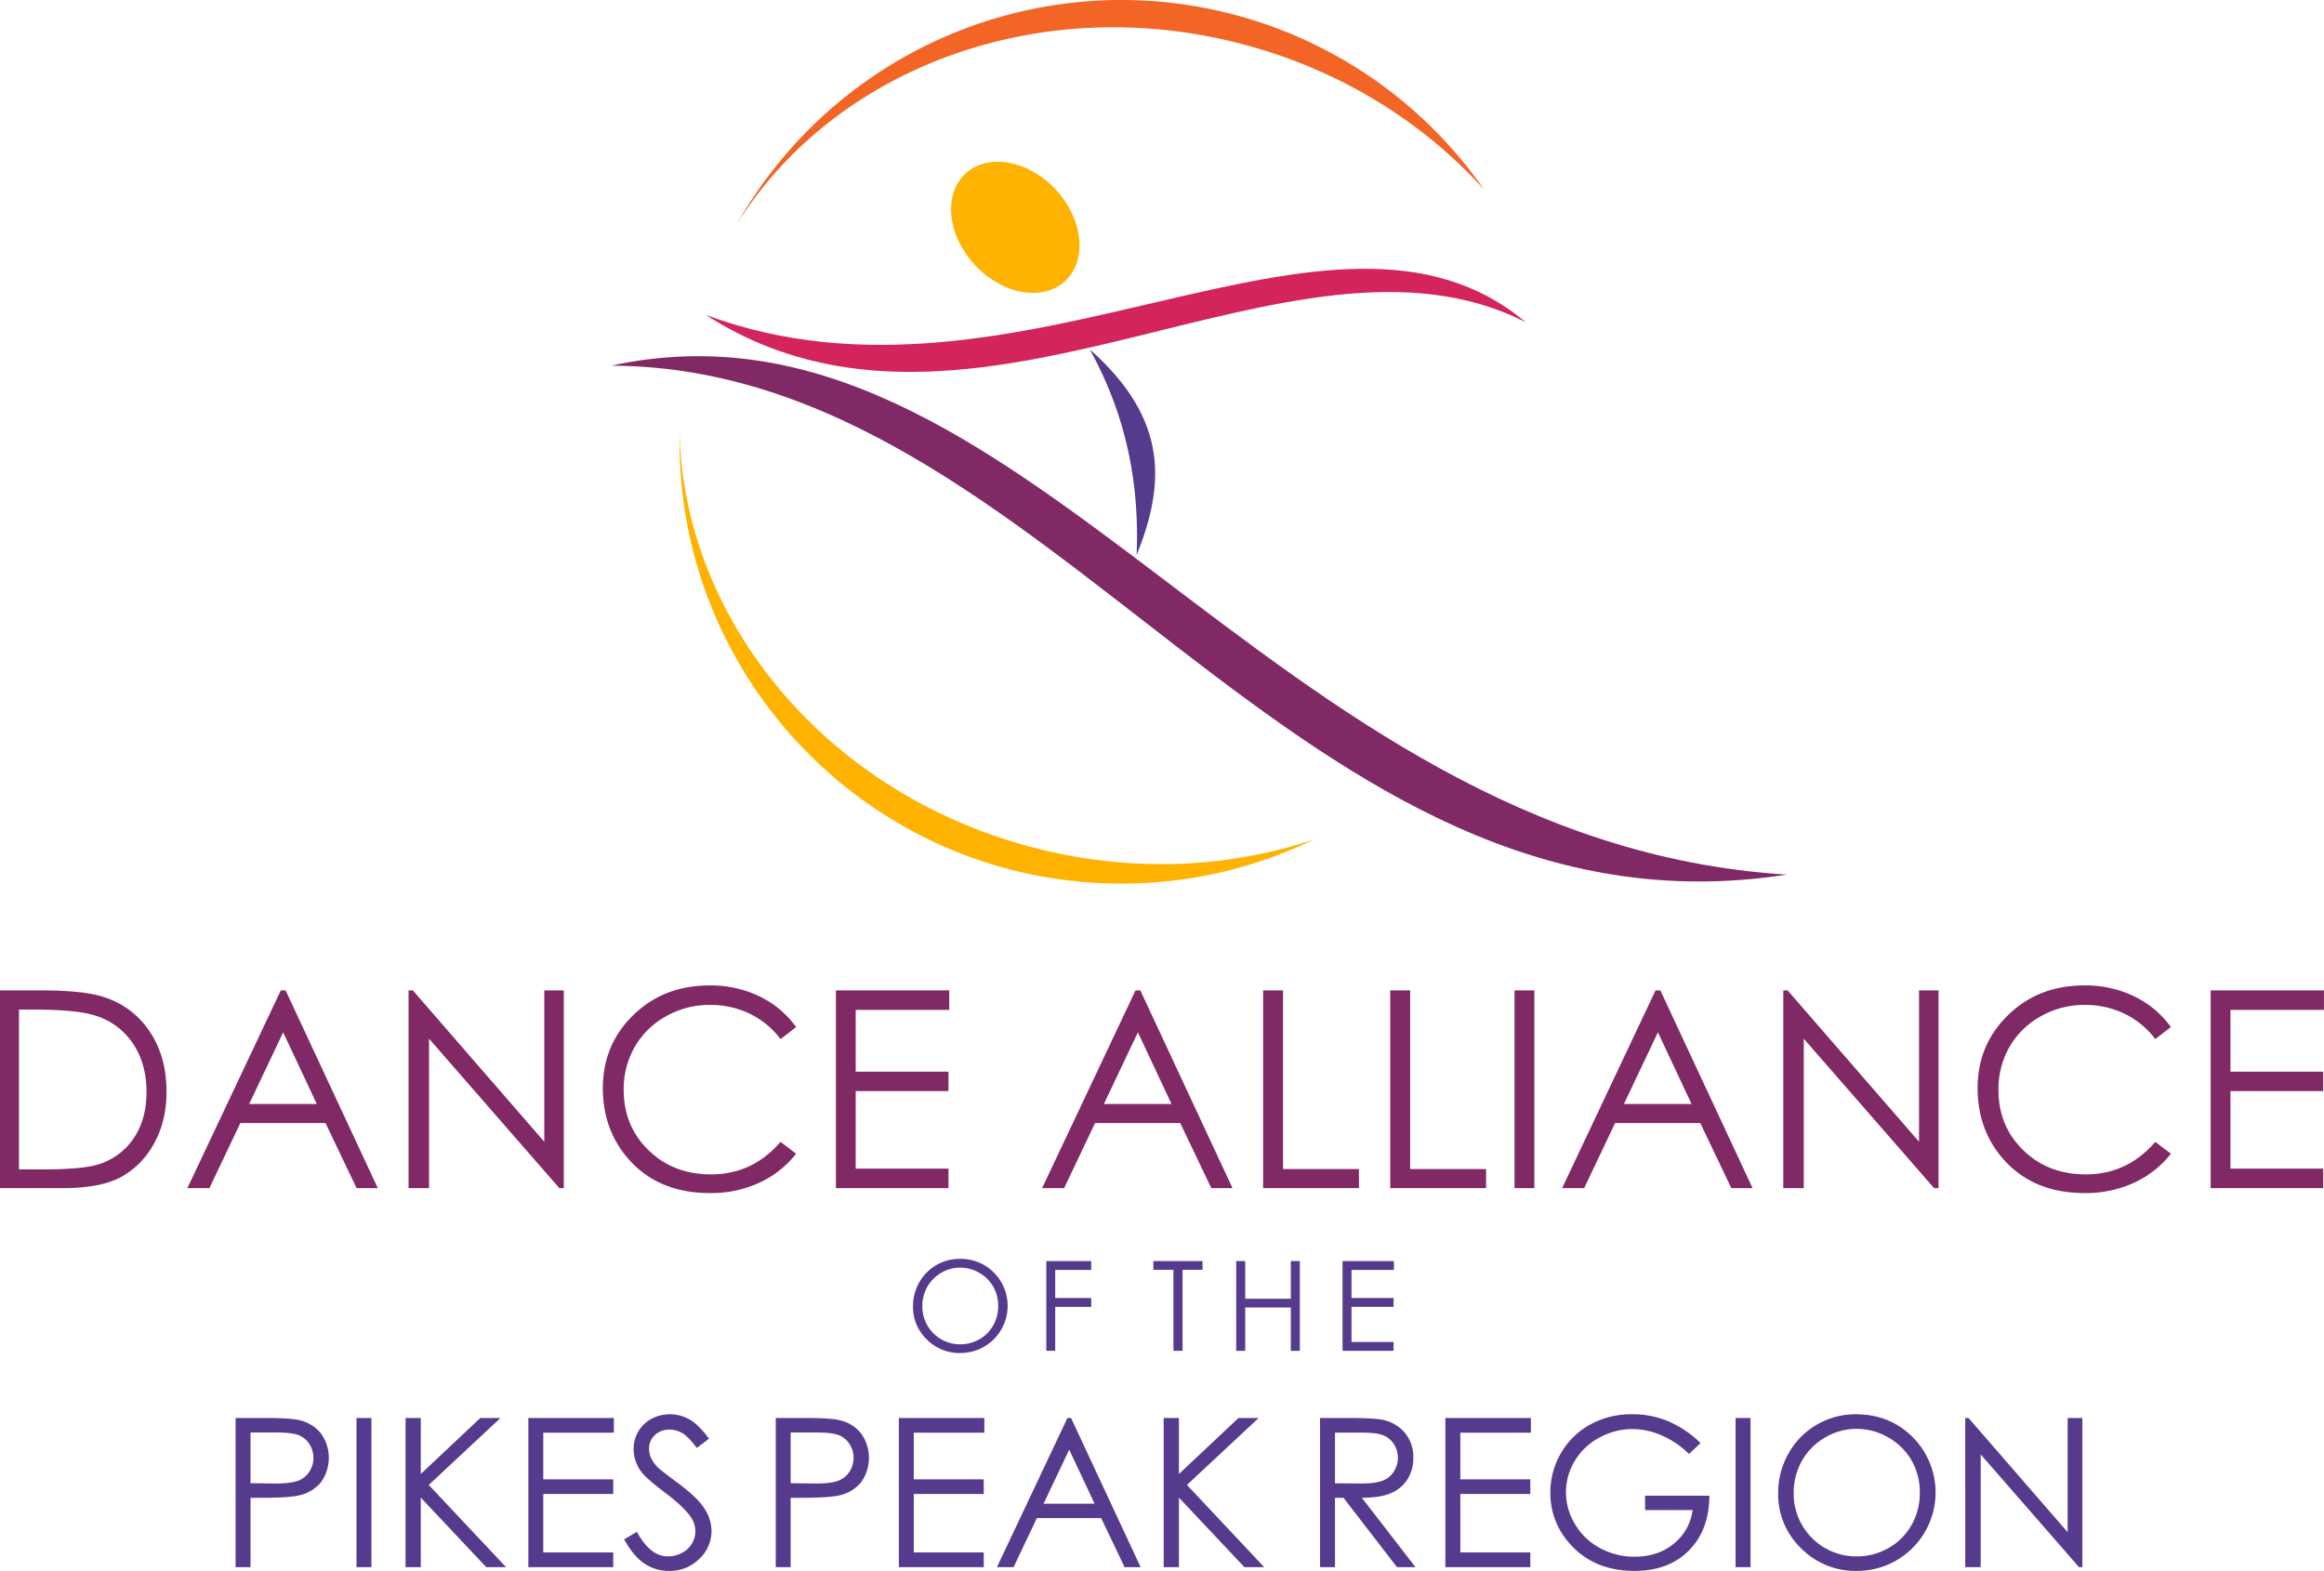 <svg xmlns="http://www.w3.org/2000/svg" width="1096.093" height="740.913" viewBox="0 0 1096.093 740.913"><g id="Group_27" data-name="Group 27" transform="translate(-231.431 -178.475)"><path id="Path_47" data-name="Path 47" d="M625.85,267.874a208.381,208.381,0,0,0-352.44,16.373c45.883-73.564,143.089-110.59,239.714-84.631,45.61,12.259,84.292,36.728,112.726,68.258Z" transform="translate(305.511 0)" fill="#f26524" fill-rule="evenodd"></path><path id="Path_48" data-name="Path 48" d="M478.524,415.3a207.38,207.38,0,0,0,90.8-20.785c-40.974,13.724-87.6,15.827-134.082,3.328C338.142,371.755,272.426,290.335,270.2,203.2c-.025,1.242-.05,2.492-.05,3.742C270.149,322,363.464,415.3,478.524,415.3Z" transform="translate(281.778 179.912)" fill="#ffb300" fill-rule="evenodd"></path><path id="Path_49" data-name="Path 49" d="M266.252,203.232c193.541-41.91,308.7,224.822,554.474,240.053C589.091,479.252,474.362,204,266.252,203.232Z" transform="translate(253.417 147.701)" fill="#802965" fill-rule="evenodd"></path><path id="Path_50" data-name="Path 50" d="M658.327,219.008c-91.419-76.759-238.936,51.429-386.677-3.444,126.177,81.155,276.5-52.812,386.677,3.444Z" transform="translate(292.702 111.453)" fill="#d3245c" fill-rule="evenodd"></path><path id="Path_51" data-name="Path 51" d="M339.393,244c-10.571,9.776-29.651,6.357-42.614-7.649s-14.916-33.3-4.346-43.086,29.651-6.357,42.614,7.649,14.916,33.3,4.346,43.086Z" transform="translate(394.379 67.055)" fill="#ffb300" fill-rule="evenodd"></path><path id="Path_52" data-name="Path 52" d="M293.528,198.387c17.838,32.325,23.393,64.649,22.068,96.973,12.922-32.308,15.86-63.424-22.068-96.973Z" transform="translate(451.924 144.914)" fill="#563a8e" fill-rule="evenodd"></path><path id="Path_53" data-name="Path 53" d="M231.431,330.222V236.966h19.345q20.922,0,30.354,3.377a40.465,40.465,0,0,1,21.2,16.464q7.661,11.734,7.632,27.954,0,14.018-6.034,24.667A39.074,39.074,0,0,1,288.2,325.165q-9.673,5.041-27.085,5.058Zm8.956-8.816h10.769q19.32,0,26.812-2.426a30.811,30.811,0,0,0,16.531-12.3q6.035-8.928,6.034-21.8,0-13.509-6.531-23.07a32.983,32.983,0,0,0-18.2-13.128q-8.729-2.67-28.84-2.665h-6.573v75.385Zm125.747-84.441,43.483,93.257H399.609l-14.652-30.686h-40.18L330.2,330.222H319.812l44.054-93.257Zm-1.151,19.775-16.026,33.79h31.886l-15.86-33.79Zm59.136,73.481V236.966h2.036l61.983,71.379V236.966h9.2v93.257h-2.094l-61.47-70.493v70.493Zm182.8-75.956-7.359,5.662a39.989,39.989,0,0,0-14.6-12.011,42.555,42.555,0,0,0-18.741-4.1,41.326,41.326,0,0,0-20.661,5.356,38.352,38.352,0,0,0-14.734,14.387,39.871,39.871,0,0,0-5.232,20.305q0,17.073,11.7,28.475,11.684,11.4,29.51,11.4,19.569,0,32.755-15.33l7.359,5.579a46.969,46.969,0,0,1-17.4,13.708,54.255,54.255,0,0,1-23.3,4.851q-24.461,0-38.6-16.3-11.846-13.72-11.854-33.2,0-20.475,14.37-34.435,14.341-13.993,35.958-13.989a52.765,52.765,0,0,1,23.583,5.174,45.782,45.782,0,0,1,17.243,14.47Zm18.757-17.3h53.441v9.188H635.01v29.162h43.748v9.139H635.01v36.571h43.748v9.2H625.681V236.966Zm143.577,0,43.491,93.257H802.734l-14.652-30.686H747.9l-14.585,30.686h-10.38l44.054-93.257Zm-1.142,19.775-16.034,33.79h31.894l-15.86-33.79Zm59.062-19.775h9.4v84.25h35.8v9.006h-45.2V236.966Zm59.956,0h9.387v84.25h35.809v9.006h-45.2V236.966Zm58.631,0h9.329v93.257h-9.329V236.966Zm68.763,0,43.491,93.257H1048l-14.643-30.686H993.17l-14.586,30.686H968.2l44.054-93.257Zm-1.151,19.775-16.025,33.79h31.886l-15.86-33.79Zm59.136,73.481V236.966h2.036l61.984,71.379V236.966h9.2v93.257h-2.1l-61.47-70.493v70.493Zm182.8-75.956-7.359,5.662a39.99,39.99,0,0,0-14.6-12.011,42.546,42.546,0,0,0-18.733-4.1,41.328,41.328,0,0,0-20.661,5.356,38.237,38.237,0,0,0-14.734,14.387,39.876,39.876,0,0,0-5.24,20.305q0,17.073,11.7,28.475,11.684,11.4,29.51,11.4,19.568,0,32.755-15.33l7.359,5.579a46.969,46.969,0,0,1-17.4,13.708,54.215,54.215,0,0,1-23.293,4.851q-24.486,0-38.6-16.3-11.845-13.72-11.862-33.2,0-20.475,14.37-34.435,14.342-13.993,35.95-13.989a52.776,52.776,0,0,1,23.592,5.174,45.784,45.784,0,0,1,17.242,14.47Zm18.766-17.3h53.441v9.188H1283.4v29.162h43.748v9.139H1283.4v36.571h43.748v9.2h-53.068V236.966Z" transform="translate(0 408.629)" fill="#802965"></path><path id="Path_54" data-name="Path 54" d="M305.446,250.2a21.956,21.956,0,0,1,16.075,6.407,22.23,22.23,0,0,1-15.736,38,21.6,21.6,0,0,1-15.868-6.432,21.2,21.2,0,0,1-6.465-15.587,22.613,22.613,0,0,1,2.947-11.3A21.781,21.781,0,0,1,305.446,250.2Zm.207,4.139a17.4,17.4,0,0,0-8.89,2.442,17.731,17.731,0,0,0-6.556,6.581,18.364,18.364,0,0,0-2.359,9.23,17.778,17.778,0,0,0,17.805,17.913,17.9,17.9,0,0,0,9.1-2.392,17.005,17.005,0,0,0,6.523-6.515,18.363,18.363,0,0,0,2.351-9.2,17.9,17.9,0,0,0-2.351-9.105,17.475,17.475,0,0,0-6.589-6.515,17.856,17.856,0,0,0-9.031-2.442Zm40.66-3.088h21.2v4.172H350.518V268.67h16.994v4.172H350.518v20.719h-4.205V251.254Zm50.5,4.122v-4.122h23.2v4.122h-9.428v38.185h-4.313V255.377Zm39.062-4.122h4.255V269.01h21.505V251.254h4.255v42.307h-4.255V273.149H440.133v20.413h-4.255V251.254Zm50.163,0h24.229v4.172H490.262V268.67H510.1v4.139H490.262V289.4H510.1v4.163H486.041V251.254Z" transform="translate(378.594 522.015)" fill="#563a8e"></path><path id="Path_55" data-name="Path 55" d="M244.855,260.82h14.022q12.044,0,16.266,1.06A18.1,18.1,0,0,1,285,267.964a19.7,19.7,0,0,1,.074,23.2,18.243,18.243,0,0,1-10.281,6.142c-3.187.778-9.138,1.142-17.88,1.142h-5.024v32.714h-7.036V260.82Zm7.036,6.838v23.906l11.92.149c4.818,0,8.327-.439,10.562-1.324a10.729,10.729,0,0,0,5.256-4.239,11.72,11.72,0,0,0,1.929-6.58,11.516,11.516,0,0,0-1.929-6.481,10.46,10.46,0,0,0-5.049-4.172q-3.129-1.254-10.248-1.258Zm49.989-6.838h7.028v70.344H301.88V260.82Zm23.128,0h7.185v26.414l28.07-26.414h9.519l-33.823,31.572,36.455,38.773h-9.337l-30.884-32.8v32.8h-7.185V260.82Zm57.919,0h40.321v6.928H389.963v22.01h33v6.887h-33v27.581h33v6.937H382.927V260.82Zm45.2,57.249,5.977-3.576q6.32,11.6,14.594,11.605a13.993,13.993,0,0,0,6.647-1.647,11.55,11.55,0,0,0,4.727-4.429,11.347,11.347,0,0,0,1.639-5.885,11.954,11.954,0,0,0-2.4-6.937c-2.2-3.1-6.217-6.887-12.044-11.266q-8.791-6.668-10.96-9.619a17.586,17.586,0,0,1-3.717-10.753,16.306,16.306,0,0,1,2.185-8.377,15.823,15.823,0,0,1,6.2-5.968,17.863,17.863,0,0,1,8.675-2.16,18.248,18.248,0,0,1,9.3,2.458c2.889,1.631,5.944,4.669,9.164,9.064l-5.728,4.354c-2.649-3.51-4.917-5.819-6.779-6.937a11.636,11.636,0,0,0-6.084-1.68,9.664,9.664,0,0,0-6.97,2.6,8.4,8.4,0,0,0-2.7,6.341,11.049,11.049,0,0,0,.943,4.462,16.831,16.831,0,0,0,3.5,4.685c.927.878,3.965,3.237,9.089,7.02,6.093,4.511,10.273,8.5,12.532,12.011a19.425,19.425,0,0,1,3.4,10.554A17.984,17.984,0,0,1,463.5,327.3a19.556,19.556,0,0,1-14.147,5.637,20.663,20.663,0,0,1-11.613-3.41q-5.215-3.439-9.619-11.456ZM499.61,260.82h14.022q12.044,0,16.257,1.06a18.067,18.067,0,0,1,9.859,6.084,19.715,19.715,0,0,1,.083,23.2,18.27,18.27,0,0,1-10.281,6.142c-3.187.778-9.147,1.142-17.88,1.142h-5.033v32.714H499.61V260.82Zm7.028,6.838v23.906l11.92.149c4.818,0,8.327-.439,10.562-1.324a10.727,10.727,0,0,0,5.256-4.239,11.719,11.719,0,0,0,1.929-6.58,11.515,11.515,0,0,0-1.929-6.481,10.437,10.437,0,0,0-5.041-4.172q-3.129-1.254-10.256-1.258Zm51.032-6.838H597.99v6.928H564.706v22.01h33v6.887h-33v27.581h33v6.937H557.669V260.82Zm81.213,0L671.7,331.164h-7.558l-11.051-23.136H622.774l-11,23.136h-7.839l33.235-70.344Zm-.861,14.916-12.1,25.5h24.063l-11.961-25.5ZM682.58,260.82h7.185v26.414l28.078-26.414h9.511L693.54,292.391l36.447,38.773h-9.337l-30.884-32.8v32.8H682.58V260.82Zm73.746,0H770.34q11.721,0,15.885.952a18.151,18.151,0,0,1,10.181,6.142,17.563,17.563,0,0,1,3.916,11.605,18.8,18.8,0,0,1-2.69,10.09,16.865,16.865,0,0,1-7.74,6.581q-5.016,2.235-13.857,2.26l25.305,32.714h-8.725l-25.239-32.714H763.37v32.714h-7.044V260.82Zm7.044,6.887v23.906l12.094.1c4.677,0,8.145-.439,10.4-1.341a10.78,10.78,0,0,0,5.256-4.271,11.959,11.959,0,0,0,1.9-6.581,11.394,11.394,0,0,0-1.912-6.432,10.722,10.722,0,0,0-5.024-4.139q-3.117-1.242-10.339-1.242Zm52.067-6.887h40.321v6.928H822.481v22.01h33v6.887h-33v27.581h33v6.937H815.437V260.82Zm120.341,11.812-5.455,5.157a41.7,41.7,0,0,0-12.9-8.758,34.739,34.739,0,0,0-13.641-3,32.643,32.643,0,0,0-15.769,4.065,29.519,29.519,0,0,0-11.589,11.026,28.378,28.378,0,0,0-4.114,14.71,28.946,28.946,0,0,0,4.263,15.082,30.237,30.237,0,0,0,11.754,11.241,33.774,33.774,0,0,0,16.448,4.089q10.877,0,18.368-6.126a24.209,24.209,0,0,0,8.9-15.86H909.613v-6.8h30.329q-.1,16.3-9.693,25.885-9.573,9.611-25.661,9.585-19.494,0-30.892-13.286a35.265,35.265,0,0,1-8.741-23.666,36.32,36.32,0,0,1,5.008-18.608,35.766,35.766,0,0,1,13.774-13.468,40.176,40.176,0,0,1,19.808-4.851,43.9,43.9,0,0,1,16.829,3.228,50.1,50.1,0,0,1,15.4,10.347Zm16.531-11.812h7.044v70.344h-7.044V260.82Zm56.669-1.763q15.955,0,26.729,10.653a36.985,36.985,0,0,1-26.166,63.225,36,36,0,0,1-26.389-10.711,35.275,35.275,0,0,1-10.761-25.917,37.406,37.406,0,0,1,4.9-18.79,35.612,35.612,0,0,1,13.368-13.567,36.024,36.024,0,0,1,18.318-4.892Zm.339,6.887A29.035,29.035,0,0,0,994.534,270a29.369,29.369,0,0,0-10.91,10.96,30.438,30.438,0,0,0-3.915,15.347,29.536,29.536,0,0,0,29.609,29.792,29.946,29.946,0,0,0,15.131-3.973,28.379,28.379,0,0,0,10.86-10.852,30.59,30.59,0,0,0,3.89-15.289,29.825,29.825,0,0,0-3.89-15.148A29.172,29.172,0,0,0,1024.333,270a29.774,29.774,0,0,0-15.016-4.056Zm51.305,65.22V260.82h1.54l46.761,53.846V260.82h6.937v70.344h-1.573l-46.38-53.176v53.176Z" transform="translate(97.696 586.452)" fill="#563a8e"></path></g></svg>